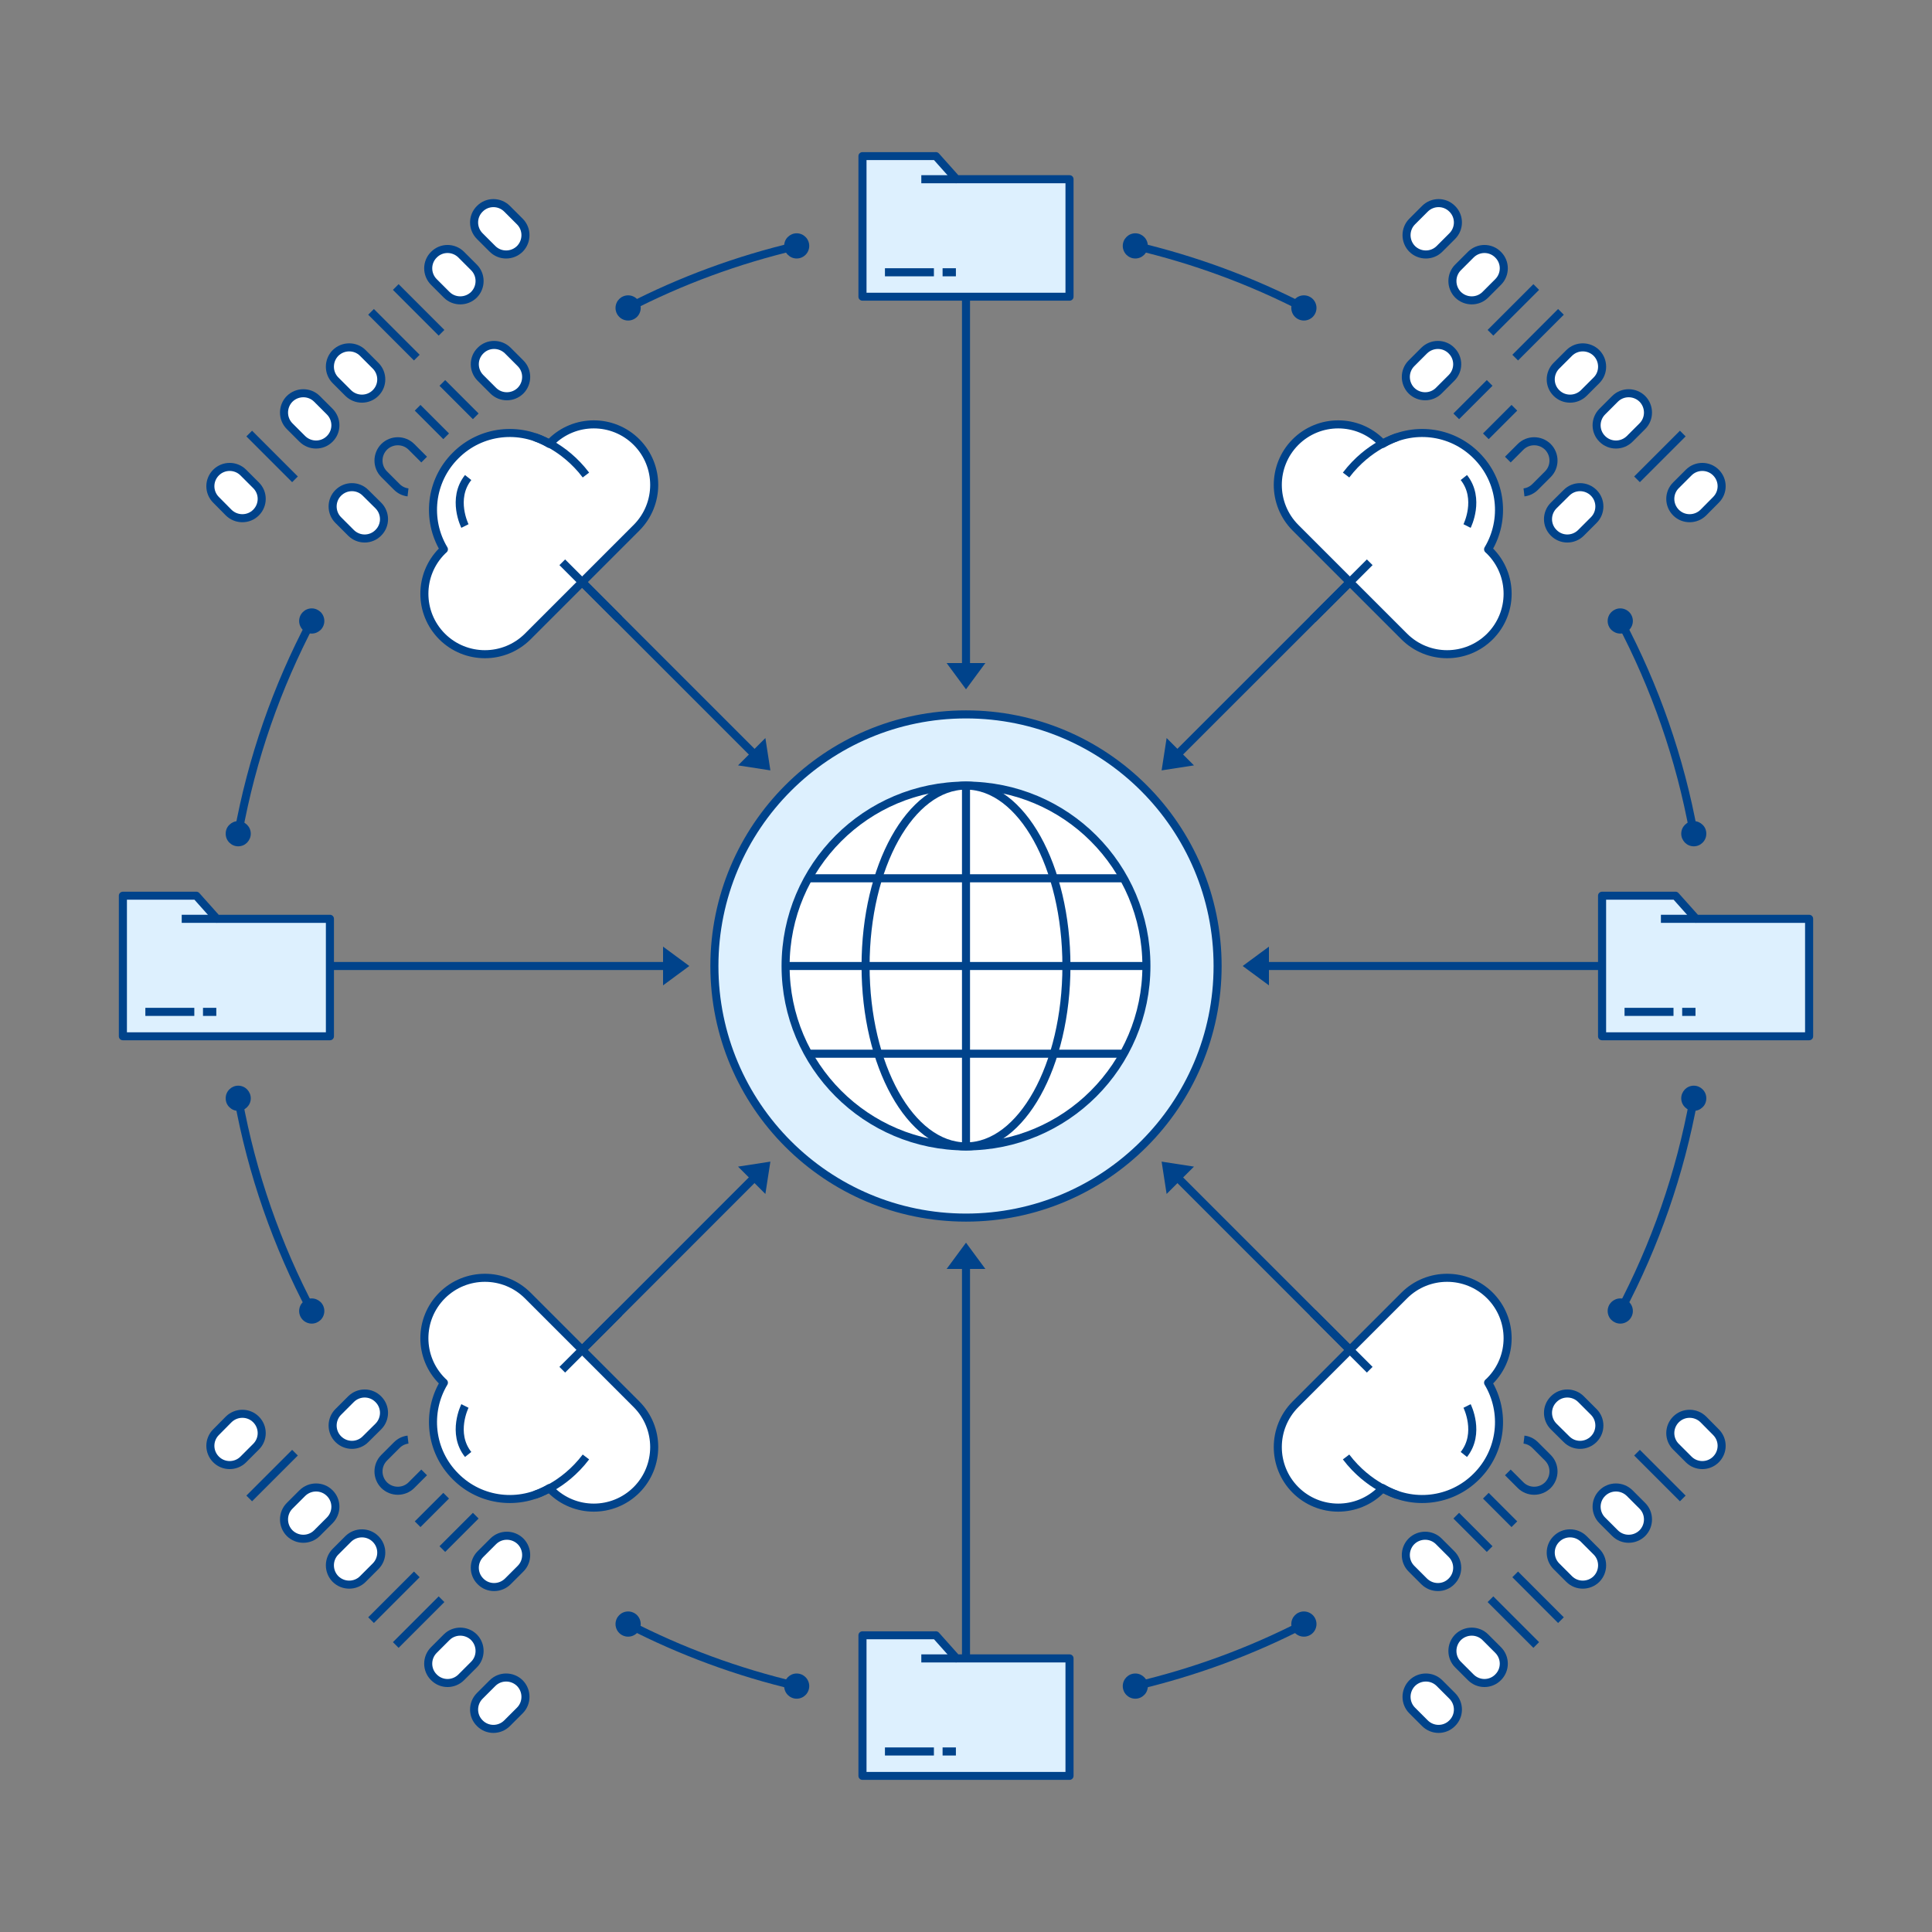 <?xml version="1.0" encoding="UTF-8"?> <!-- Creator: CorelDRAW X8 --> <svg xmlns="http://www.w3.org/2000/svg" xmlns:xlink="http://www.w3.org/1999/xlink" xml:space="preserve" width="162.56mm" height="162.56mm" version="1.1" style="shape-rendering:geometricPrecision; text-rendering:geometricPrecision; image-rendering:optimizeQuality; fill-rule:evenodd; clip-rule:evenodd" viewBox="0 0 16256 16256"><rect x="0" y="0" width="16256" height="16256" fill="#808080" stroke="none"/> <defs> <style type="text/css"> <![CDATA[ .str0 {stroke:#00438B;stroke-width:67.73} .str1 {stroke:#00438B;stroke-width:67.73;stroke-linejoin:round} .str3 {stroke:#00438B;stroke-width:67.73;stroke-linejoin:round} .str5 {stroke:#00438B;stroke-width:67.73;stroke-linejoin:round} .str2 {stroke:#00438B;stroke-width:67.73;stroke-linejoin:round} .str4 {stroke:#00438B;stroke-width:67.73;stroke-linejoin:round} .str9 {stroke:#00438B;stroke-width:67.73;stroke-linejoin:round} .str7 {stroke:#00438B;stroke-width:67.73;stroke-linejoin:round} .str8 {stroke:#00438B;stroke-width:67.73;stroke-linejoin:round} .str6 {stroke:#00438B;stroke-width:67.73;stroke-linejoin:round} .fil0 {fill:none} .fil5 {fill:none;fill-rule:nonzero} .fil2 {fill:#00438B} .fil3 {fill:#DDF0FE} .fil4 {fill:white} .fil1 {fill:#00438B;fill-rule:nonzero} .fil7 {fill:#DDF0FE;fill-rule:nonzero} .fil6 {fill:white;fill-rule:nonzero} ]]> </style> </defs> <g id="_artboard">  <g id="_562132066624"> <g> <path class="fil0 str0" d="M9852 9852l1506 1506m-3230 -791l0 3387m0 -11457l0 3192m-1725 4163l-1505 1506m6460 -6460l-1506 1505m715 1725l2913 0m-10704 0l2913 0m-791 -3230l1505 1505"></path> <g> <polygon class="fil1" points="6482,6482 6210,6440 6440,6210 "></polygon> <polygon class="fil1" points="5800,8128 5579,8291 5579,7965 "></polygon> <polygon class="fil1" points="6482,9774 6210,9816 6440,10046 "></polygon> <polygon class="fil1" points="8128,10456 7965,10677 8291,10677 "></polygon> <polygon class="fil1" points="9774,9774 9816,10046 10046,9816 "></polygon> <polygon class="fil1" points="10456,8128 10677,8291 10677,7965 "></polygon> <polygon class="fil1" points="9774,6482 9816,6210 10046,6440 "></polygon> <polygon class="fil1" points="8128,5800 7965,5579 8291,5579 "></polygon> </g> </g> <g> <path class="fil0 str0" d="M2623 5225c-292,553 -504,1154 -619,1790m0 2226c115,636 327,1237 619,1790m2662 2634c444,229 920,405 1418,522m2850 0c498,-117 974,-293 1418,-522m2662 -2634c292,-553 504,-1154 619,-1790m0 -2226c-115,-636 -327,-1237 -619,-1790m-2662 -2634c-444,-229 -920,-405 -1418,-522m-2850 0c-498,117 -974,293 -1418,522"></path> <path class="fil2" d="M2623 5119c-29,0 -56,12 -75,31 -19,19 -31,46 -31,75 0,29 12,56 31,75 19,19 46,31 75,31 29,0 55,-12 75,-31 19,-19 31,-46 31,-75 0,-29 -12,-56 -31,-75 -20,-19 -46,-31 -75,-31zm-619 4016c-29,0 -55,12 -74,31 -20,20 -31,46 -31,75 0,30 11,56 31,75 19,19 45,31 74,31 30,0 56,-12 75,-31 19,-19 31,-45 31,-75 0,-29 -12,-55 -31,-75 -19,-19 -45,-31 -75,-31zm619 1790c-29,0 -56,12 -75,31 -19,19 -31,46 -31,75 0,29 12,56 31,75 19,19 46,31 75,31 29,0 55,-12 75,-31 19,-19 31,-46 31,-75 0,-29 -12,-56 -31,-75 -20,-19 -46,-31 -75,-31zm2662 2634c-29,0 -56,12 -75,31 -19,19 -31,46 -31,75 0,29 12,56 31,75 19,19 46,31 75,31 29,0 56,-12 75,-31 19,-19 31,-46 31,-75 0,-29 -12,-56 -31,-75 -19,-19 -46,-31 -75,-31zm1418 522c-29,0 -55,12 -74,31 -19,19 -31,46 -31,75 0,29 12,56 31,75 19,19 45,31 74,31 30,0 56,-12 75,-31 19,-19 31,-46 31,-75 0,-29 -12,-56 -31,-75 -19,-19 -45,-31 -75,-31zm2850 0c-30,0 -56,12 -75,31 -19,19 -31,46 -31,75 0,29 12,56 31,75 19,19 45,31 75,31 29,0 55,-12 74,-31 20,-19 31,-46 31,-75 0,-29 -11,-56 -31,-75 -19,-19 -45,-31 -74,-31zm1418 -522c-29,0 -56,12 -75,31 -19,19 -31,46 -31,75 0,29 12,56 31,75 19,19 46,31 75,31 29,0 56,-12 75,-31 19,-19 31,-46 31,-75 0,-29 -12,-56 -31,-75 -19,-19 -46,-31 -75,-31zm2662 -2634c-29,0 -55,12 -75,31 -19,19 -31,46 -31,75 0,29 12,56 31,75 20,19 46,31 75,31 29,0 56,-12 75,-31 19,-19 31,-46 31,-75 0,-29 -12,-56 -31,-75 -19,-19 -46,-31 -75,-31zm619 -1790c-30,0 -56,12 -75,31 -19,20 -31,46 -31,75 0,30 12,56 31,75 19,19 45,31 75,31 29,0 55,-12 74,-31 20,-19 31,-45 31,-75 0,-29 -11,-55 -31,-75 -19,-19 -45,-31 -74,-31zm0 -2226c-30,0 -56,12 -75,31 -19,19 -31,45 -31,75 0,29 12,55 31,75 19,19 45,31 75,31 29,0 55,-12 74,-31 20,-20 31,-46 31,-75 0,-30 -11,-56 -31,-75 -19,-19 -45,-31 -74,-31zm-619 -1790c-29,0 -55,12 -75,31 -19,19 -31,46 -31,75 0,29 12,56 31,75 20,19 46,31 75,31 29,0 56,-12 75,-31 19,-19 31,-46 31,-75 0,-29 -12,-56 -31,-75 -19,-19 -46,-31 -75,-31zm-2662 -2634c-29,0 -56,12 -75,31 -19,19 -31,46 -31,75 0,29 12,56 31,75 19,19 46,31 75,31 29,0 56,-12 75,-31 19,-19 31,-46 31,-75 0,-29 -12,-56 -31,-75 -19,-19 -46,-31 -75,-31zm-1418 -522c-30,0 -56,12 -75,31 -19,19 -31,46 -31,75 0,29 12,56 31,75 19,19 45,31 75,31 29,0 55,-12 74,-31 19,-19 31,-46 31,-75 0,-29 -12,-56 -31,-75 -19,-19 -45,-31 -74,-31zm-2850 0c-29,0 -55,12 -74,31 -20,19 -31,46 -31,75 0,29 11,56 31,75 19,19 45,31 74,31 30,0 56,-12 75,-31 19,-19 31,-46 31,-75 0,-29 -12,-56 -31,-75 -19,-19 -45,-31 -75,-31zm-1418 522c-29,0 -56,12 -75,31 -19,19 -31,46 -31,75 0,29 12,56 31,75 19,19 46,31 75,31 29,0 56,-12 75,-31 19,-19 31,-46 31,-75 0,-29 -12,-56 -31,-75 -19,-19 -46,-31 -75,-31zm-3281 4424c-29,0 -55,12 -74,31 -20,19 -31,45 -31,75 0,29 11,55 31,75 19,19 45,31 74,31 30,0 56,-12 75,-31 19,-20 31,-46 31,-75 0,-30 -12,-56 -31,-75 -19,-19 -45,-31 -75,-31z"></path> </g> </g> <path class="fil3 str0" d="M8128 6011c-585,0 -1114,237 -1497,620 -383,383 -620,913 -620,1497 0,584 237,1114 620,1497 383,383 912,620 1497,620 584,0 1114,-237 1497,-620 383,-383 620,-913 620,-1497 0,-584 -237,-1114 -620,-1497 -383,-383 -913,-620 -1497,-620z"></path> <g id="_562132063968"> <path class="fil4 str0" d="M9646 8128c0,839 -679,1518 -1518,1518 -839,0 -1518,-679 -1518,-1518 0,-839 679,-1518 1518,-1518 839,0 1518,679 1518,1518z"></path> <path class="fil0 str0" d="M8973 8128c0,839 -378,1518 -845,1518 -467,0 -845,-679 -845,-1518 0,-839 378,-1518 845,-1518 467,0 845,679 845,1518z"></path> <line class="fil5 str1" x1="8128" y1="6610" x2="8128" y2="9646"></line> <path class="fil5 str1" d="M6801 7390l1327 0 1327 0m-2654 1476l1327 0 1327 0m-2845 -738l1518 0 1518 0"></path> </g> <g id="_562132059264"> <path class="fil6 str2" d="M4898 4898l-458 458c-199,198 -521,198 -720,0 -199,-199 -199,-521 0,-720 5,-5 10,-9 15,-14 -149,-248 -117,-575 98,-789 214,-215 540,-247 789,-98 5,-5 9,-10 14,-15 199,-199 521,-199 720,0 198,199 198,521 0,720l-458 458z"></path> <path class="fil5 str3" d="M4498 3678c0,0 241,67 432,319"></path> <line class="fil5 str3" x1="5209" y1="5209" x2="4731" y2="4731"></line> <path class="fil5 str3" d="M3912 4426c0,0 -115,-229 27,-408"></path> <path class="fil6 str3" d="M2154 4313l0 0c-63,63 -166,63 -230,0l-106 -107c-64,-64 -64,-166 0,-230l0 0c63,-63 166,-63 229,0l107 107c64,63 64,166 0,230z"></path> <path class="fil6 str3" d="M2774 3693l0 0c-63,63 -166,63 -230,0l-107 -107c-63,-63 -63,-166 0,-230l0 0c64,-63 167,-63 230,0l107 107c64,64 64,167 0,230z"></path> <path class="fil6 str3" d="M3160 3307l0 0c-63,63 -166,63 -230,0l-107 -107c-63,-63 -63,-166 0,-230l0 0c64,-63 167,-63 230,0l107 107c64,64 64,167 0,230z"></path> <path class="fil6 str3" d="M3988 2480l0 0c-64,63 -167,63 -230,0l-107 -107c-64,-64 -64,-167 0,-230l0 0c63,-64 166,-64 230,0l107 107c63,63 63,166 0,230z"></path> <path class="fil6 str3" d="M4374 2094l0 0c-64,63 -167,63 -230,0l-107 -107c-64,-64 -64,-167 0,-230l0 0c63,-64 166,-64 230,0l107 107c63,63 63,166 0,230z"></path> <line class="fil5 str3" x1="2097" y1="3648" x2="2482" y2="4033"></line> <line class="fil5 str3" x1="3122" y1="2624" x2="3507" y2="3009"></line> <line class="fil5 str3" x1="3330" y1="2415" x2="3715" y2="2800"></line> <path class="fil6 str3" d="M3183 4483l0 0c-63,64 -166,64 -230,0l-107 -107c-63,-63 -63,-166 0,-229l0 0c64,-64 167,-64 230,0l107 106c64,64 64,167 0,230z"></path> <path class="fil5 str3" d="M3433 4143c-34,-4 -67,-19 -94,-46l-107 -107c-63,-63 -63,-166 0,-230l0 0c64,-63 167,-63 230,0l107 107"></path> <path class="fil6 str3" d="M4380 3287l0 0c-64,63 -167,63 -230,0l-107 -107c-64,-64 -64,-167 0,-230l0 0c63,-64 166,-63 230,0l107 107c63,63 63,166 0,230z"></path> <line class="fil5 str3" x1="3514" y1="3431" x2="3754" y2="3671"></line> <line class="fil5 str3" x1="3722" y1="3222" x2="4003" y2="3503"></line> </g> <g id="_562132056416"> <g> <polygon class="fil7" points="2776,7731 1825,7731 1652,7536 1034,7536 1034,8719 2776,8719 "></polygon> <path id="1" class="fil1" d="M1825 7697l951 0 0 68 -951 0 -25 -11 25 -57zm0 68c-18,0 -33,-15 -33,-34 0,-19 15,-34 33,-34l0 68zm-148 -251l174 195 -51 45 -174 -195 26 -56 25 11zm-51 45c-12,-14 -11,-35 3,-48 14,-12 35,-11 48,3l-51 45zm-592 -56l618 0 0 67 -618 0 -34 -34 34 -33zm0 67c-19,0 -34,-15 -34,-34 0,-18 15,-33 34,-33l0 67zm-34 1149l0 -1183 68 0 0 1183 -34 34 -34 -34zm68 0c0,19 -15,34 -34,34 -19,0 -34,-15 -34,-34l68 0zm1708 34l-1742 0 0 -67 1742 0 34 33 -34 34zm0 -67c19,0 34,15 34,33 0,19 -15,34 -34,34l0 -67zm34 -955l0 988 -68 0 0 -988 34 -34 34 34zm-68 0c0,-19 15,-34 34,-34 19,0 34,15 34,34l-68 0z"></path> </g> <g> <polygon class="fil1" points="1529,7697 1825,7697 1825,7765 1529,7765 "></polygon> </g> <g> <polygon class="fil1" points="1820,8548 1708,8548 1708,8480 1820,8480 "></polygon> </g> <g> <polygon class="fil1" points="1635,8548 1223,8548 1223,8480 1635,8480 "></polygon> </g> </g> <g> <path class="fil6 str4" d="M4898 11358l-458 -458c-199,-198 -521,-198 -720,0 -199,199 -199,521 0,720 5,5 10,9 15,14 -149,248 -117,575 98,789 214,215 540,247 789,98 5,5 9,10 14,15 199,199 521,199 720,0 198,-199 198,-521 0,-720l-458 -458z"></path> <path class="fil5 str5" d="M4498 12578c0,0 241,-67 432,-319"></path> <line class="fil5 str5" x1="5209" y1="11047" x2="4731" y2="11525"></line> <path class="fil5 str5" d="M3912 11830c0,0 -115,229 27,408"></path> <path class="fil6 str5" d="M2154 11943l0 0c-63,-63 -166,-63 -230,0l-106 107c-64,64 -64,166 0,230l0 0c63,63 166,63 229,0l107 -107c64,-63 64,-166 0,-230z"></path> <path class="fil6 str5" d="M2774 12563l0 0c-63,-63 -166,-63 -230,0l-107 107c-63,63 -63,166 0,230l0 0c64,63 167,63 230,0l107 -107c64,-64 64,-167 0,-230z"></path> <path class="fil6 str5" d="M3160 12949l0 0c-63,-63 -166,-63 -230,0l-107 107c-63,63 -63,166 0,230l0 0c64,63 167,63 230,0l107 -107c64,-64 64,-167 0,-230z"></path> <path class="fil6 str5" d="M3988 13776l0 0c-64,-63 -167,-63 -230,0l-107 107c-64,64 -64,167 0,230l0 0c63,64 166,64 230,0l107 -107c63,-63 63,-166 0,-230z"></path> <path class="fil6 str5" d="M4374 14162l0 0c-64,-63 -167,-63 -230,0l-107 107c-64,64 -64,167 0,230l0 0c63,64 166,64 230,0l107 -107c63,-63 63,-166 0,-230z"></path> <line class="fil5 str5" x1="2097" y1="12608" x2="2482" y2="12223"></line> <line class="fil5 str5" x1="3122" y1="13632" x2="3507" y2="13247"></line> <line class="fil5 str5" x1="3330" y1="13841" x2="3715" y2="13456"></line> <path class="fil6 str5" d="M3183 11773l0 0c-63,-64 -166,-64 -230,0l-107 107c-63,63 -63,166 0,229l0 0c64,64 167,64 230,0l107 -106c64,-64 64,-167 0,-230z"></path> <path class="fil5 str5" d="M3433 12113c-34,4 -67,19 -94,46l-107 107c-63,63 -63,166 0,230l0 0c64,63 167,63 230,0l107 -107"></path> <path class="fil6 str5" d="M4380 12969l0 0c-64,-63 -167,-63 -230,0l-107 107c-64,64 -64,167 0,230l0 0c63,64 166,63 230,0l107 -107c63,-63 63,-166 0,-230z"></path> <line class="fil5 str5" x1="3514" y1="12825" x2="3754" y2="12585"></line> <line class="fil5 str5" x1="3722" y1="13034" x2="4003" y2="12753"></line> </g> <g> <g> <polygon class="fil7" points="8999,13954 8048,13954 7875,13759 7257,13759 7257,14942 8999,14942 "></polygon> <path id="1" class="fil1" d="M8048 13920l951 0 0 68 -951 0 -25 -11 25 -57zm0 68c-18,0 -33,-15 -33,-34 0,-19 15,-34 33,-34l0 68zm-148 -251l174 195 -51 45 -174 -195 26 -56 25 11zm-51 45c-12,-14 -11,-35 3,-48 14,-12 35,-11 48,3l-51 45zm-592 -56l618 0 0 67 -618 0 -34 -34 34 -33zm0 67c-19,0 -34,-15 -34,-34 0,-18 15,-33 34,-33l0 67zm-34 1149l0 -1183 68 0 0 1183 -34 34 -34 -34zm68 0c0,19 -15,34 -34,34 -19,0 -34,-15 -34,-34l68 0zm1708 34l-1742 0 0 -67 1742 0 34 33 -34 34zm0 -67c19,0 34,15 34,33 0,19 -15,34 -34,34l0 -67zm34 -955l0 988 -68 0 0 -988 34 -34 34 34zm-68 0c0,-19 15,-34 34,-34 19,0 34,15 34,34l-68 0z"></path> </g> <g> <polygon class="fil1" points="7752,13920 8048,13920 8048,13988 7752,13988 "></polygon> </g> <g> <polygon class="fil1" points="8043,14771 7931,14771 7931,14703 8043,14703 "></polygon> </g> <g> <polygon class="fil1" points="7858,14771 7446,14771 7446,14703 7858,14703 "></polygon> </g> </g> <g> <path class="fil6 str6" d="M11358 11358l458 -458c199,-198 521,-198 720,0 199,199 199,521 0,720 -5,5 -10,9 -15,14 149,248 117,575 -98,789 -214,215 -541,247 -789,98 -5,5 -9,10 -14,15 -199,199 -521,199 -720,0 -198,-199 -198,-521 0,-720l458 -458z"></path> <path class="fil5 str7" d="M11758 12578c0,0 -241,-67 -432,-319"></path> <line class="fil5 str7" x1="11047" y1="11047" x2="11525" y2="11525"></line> <path class="fil5 str7" d="M12344 11830c0,0 115,229 -27,408"></path> <path class="fil6 str7" d="M14102 11943l0 0c63,-63 166,-63 230,0l106 107c64,64 64,166 0,230l0 0c-63,63 -166,63 -229,0l-107 -107c-64,-63 -64,-166 0,-230z"></path> <path class="fil6 str7" d="M13482 12563l0 0c63,-63 166,-63 230,0l107 107c63,63 63,166 0,230l0 0c-64,63 -167,63 -230,0l-107 -107c-64,-64 -64,-167 0,-230z"></path> <path class="fil6 str7" d="M13096 12949l0 0c63,-63 166,-63 230,0l107 107c63,63 63,166 0,230l0 0c-64,63 -167,63 -230,0l-107 -107c-64,-64 -64,-167 0,-230z"></path> <path class="fil6 str7" d="M12268 13776l0 0c64,-63 167,-63 230,0l107 107c64,64 64,167 0,230l0 0c-63,64 -166,64 -230,0l-107 -107c-63,-63 -63,-166 0,-230z"></path> <path class="fil6 str7" d="M11882 14162l0 0c64,-63 167,-63 230,0l107 107c64,64 64,167 0,230l0 0c-63,64 -166,64 -230,0l-107 -107c-63,-63 -63,-166 0,-230z"></path> <line class="fil5 str7" x1="14159" y1="12608" x2="13774" y2="12223"></line> <line class="fil5 str7" x1="13134" y1="13632" x2="12749" y2="13247"></line> <line class="fil5 str7" x1="12926" y1="13841" x2="12541" y2="13456"></line> <path class="fil6 str7" d="M13073 11773l0 0c63,-64 166,-64 230,0l107 107c63,63 63,166 0,229l0 0c-64,64 -167,64 -230,0l-107 -106c-64,-64 -64,-167 0,-230z"></path> <path class="fil5 str7" d="M12823 12113c34,4 67,19 94,46l107 107c63,63 63,166 0,230l0 0c-64,63 -167,63 -230,0l-107 -107"></path> <path class="fil6 str7" d="M11876 12969l0 0c64,-63 167,-63 230,0l107 107c64,64 64,167 0,230l0 0c-63,64 -166,63 -230,0l-107 -107c-63,-63 -63,-166 0,-230z"></path> <line class="fil5 str7" x1="12742" y1="12825" x2="12502" y2="12585"></line> <line class="fil5 str7" x1="12534" y1="13034" x2="12253" y2="12753"></line> </g> <g> <g> <polygon class="fil7" points="15222,7731 14271,7731 14098,7536 13480,7536 13480,8720 15222,8720 "></polygon> <path id="1" class="fil1" d="M14271 7697l951 0 0 68 -951 0 -25 -11 25 -57zm0 68c-18,0 -33,-15 -33,-34 0,-19 15,-34 33,-34l0 68zm-148 -251l174 195 -51 45 -174 -195 26 -56 25 11zm-51 45c-12,-14 -11,-35 3,-48 14,-12 35,-11 48,3l-51 45zm-592 -56l618 0 0 67 -618 0 -34 -34 34 -33zm0 67c-19,0 -34,-15 -34,-34 0,-18 15,-33 34,-33l0 67zm-34 1150l0 -1184 68 0 0 1184 -34 33 -34 -33zm68 0c0,18 -15,33 -34,33 -19,0 -34,-15 -34,-33l68 0zm1708 33l-1742 0 0 -67 1742 0 34 34 -34 33zm0 -67c19,0 34,15 34,34 0,18 -15,33 -34,33l0 -67zm34 -955l0 989 -68 0 0 -989 34 -34 34 34zm-68 0c0,-19 15,-34 34,-34 19,0 34,15 34,34l-68 0z"></path> </g> <g> <polygon class="fil1" points="13975,7697 14271,7697 14271,7765 13975,7765 "></polygon> </g> <g> <polygon class="fil1" points="14266,8548 14154,8548 14154,8480 14266,8480 "></polygon> </g> <g> <polygon class="fil1" points="14081,8548 13669,8548 13669,8480 14081,8480 "></polygon> </g> </g> <g> <path class="fil6 str8" d="M11358 4898l458 458c199,198 521,198 720,0 199,-199 199,-521 0,-720 -5,-5 -10,-9 -15,-14 149,-248 117,-575 -98,-789 -214,-215 -541,-247 -789,-98 -5,-5 -9,-10 -14,-15 -199,-199 -521,-199 -720,0 -198,199 -198,521 0,720l458 458z"></path> <path class="fil5 str9" d="M11758 3678c0,0 -241,67 -432,319"></path> <line class="fil5 str9" x1="11047" y1="5209" x2="11525" y2="4731"></line> <path class="fil5 str9" d="M12344 4426c0,0 115,-229 -27,-408"></path> <path class="fil6 str9" d="M14102 4313l0 0c63,63 166,63 230,0l106 -107c64,-64 64,-166 0,-230l0 0c-63,-63 -166,-63 -229,0l-107 107c-64,63 -64,166 0,230z"></path> <path class="fil6 str9" d="M13482 3693l0 0c63,63 166,63 230,0l107 -107c63,-63 63,-166 0,-230l0 0c-64,-63 -167,-63 -230,0l-107 107c-64,64 -64,167 0,230z"></path> <path class="fil6 str9" d="M13096 3307l0 0c63,63 166,63 230,0l107 -107c63,-63 63,-166 0,-230l0 0c-64,-63 -167,-63 -230,0l-107 107c-64,64 -64,167 0,230z"></path> <path class="fil6 str9" d="M12268 2480l0 0c64,63 167,63 230,0l107 -107c64,-64 64,-167 0,-230l0 0c-63,-64 -166,-64 -230,0l-107 107c-63,63 -63,166 0,230z"></path> <path class="fil6 str9" d="M11882 2094l0 0c64,63 167,63 230,0l107 -107c64,-64 64,-167 0,-230l0 0c-63,-64 -166,-64 -230,0l-107 107c-63,63 -63,166 0,230z"></path> <line class="fil5 str9" x1="14159" y1="3648" x2="13774" y2="4033"></line> <line class="fil5 str9" x1="13134" y1="2624" x2="12749" y2="3009"></line> <line class="fil5 str9" x1="12926" y1="2415" x2="12541" y2="2800"></line> <path class="fil6 str9" d="M13073 4483l0 0c63,64 166,64 230,0l107 -107c63,-63 63,-166 0,-229l0 0c-64,-64 -167,-64 -230,0l-107 106c-64,64 -64,167 0,230z"></path> <path class="fil5 str9" d="M12823 4143c34,-4 67,-19 94,-46l107 -107c63,-63 63,-166 0,-230l0 0c-64,-63 -167,-63 -230,0l-107 107"></path> <path class="fil6 str9" d="M11876 3287l0 0c64,63 167,63 230,0l107 -107c64,-64 64,-167 0,-230l0 0c-63,-64 -166,-63 -230,0l-107 107c-63,63 -63,166 0,230z"></path> <line class="fil5 str9" x1="12742" y1="3431" x2="12502" y2="3671"></line> <line class="fil5 str9" x1="12534" y1="3222" x2="12253" y2="3503"></line> </g> <g> <g> <polygon class="fil7" points="8999,1508 8048,1508 7875,1313 7257,1313 7257,2497 8999,2497 "></polygon> <path id="1" class="fil1" d="M8048 1474l951 0 0 68 -951 0 -25 -11 25 -57zm0 68c-18,0 -33,-15 -33,-34 0,-19 15,-34 33,-34l0 68zm-148 -251l174 195 -51 45 -174 -195 26 -56 25 11zm-51 45c-12,-14 -11,-35 3,-48 14,-12 35,-11 48,3l-51 45zm-592 -56l618 0 0 67 -618 0 -34 -34 34 -33zm0 67c-19,0 -34,-15 -34,-34 0,-18 15,-33 34,-33l0 67zm-34 1150l0 -1184 68 0 0 1184 -34 33 -34 -33zm68 0c0,18 -15,33 -34,33 -19,0 -34,-15 -34,-33l68 0zm1708 33l-1742 0 0 -67 1742 0 34 34 -34 33zm0 -67c19,0 34,15 34,34 0,18 -15,33 -34,33l0 -67zm34 -955l0 989 -68 0 0 -989 34 -34 34 34zm-68 0c0,-19 15,-34 34,-34 19,0 34,15 34,34l-68 0z"></path> </g> <g> <polygon class="fil1" points="7752,1474 8048,1474 8048,1542 7752,1542 "></polygon> </g> <g> <polygon class="fil1" points="8043,2325 7931,2325 7931,2257 8043,2257 "></polygon> </g> <g> <polygon class="fil1" points="7858,2325 7446,2325 7446,2257 7858,2257 "></polygon> </g> </g> </g> </svg> 